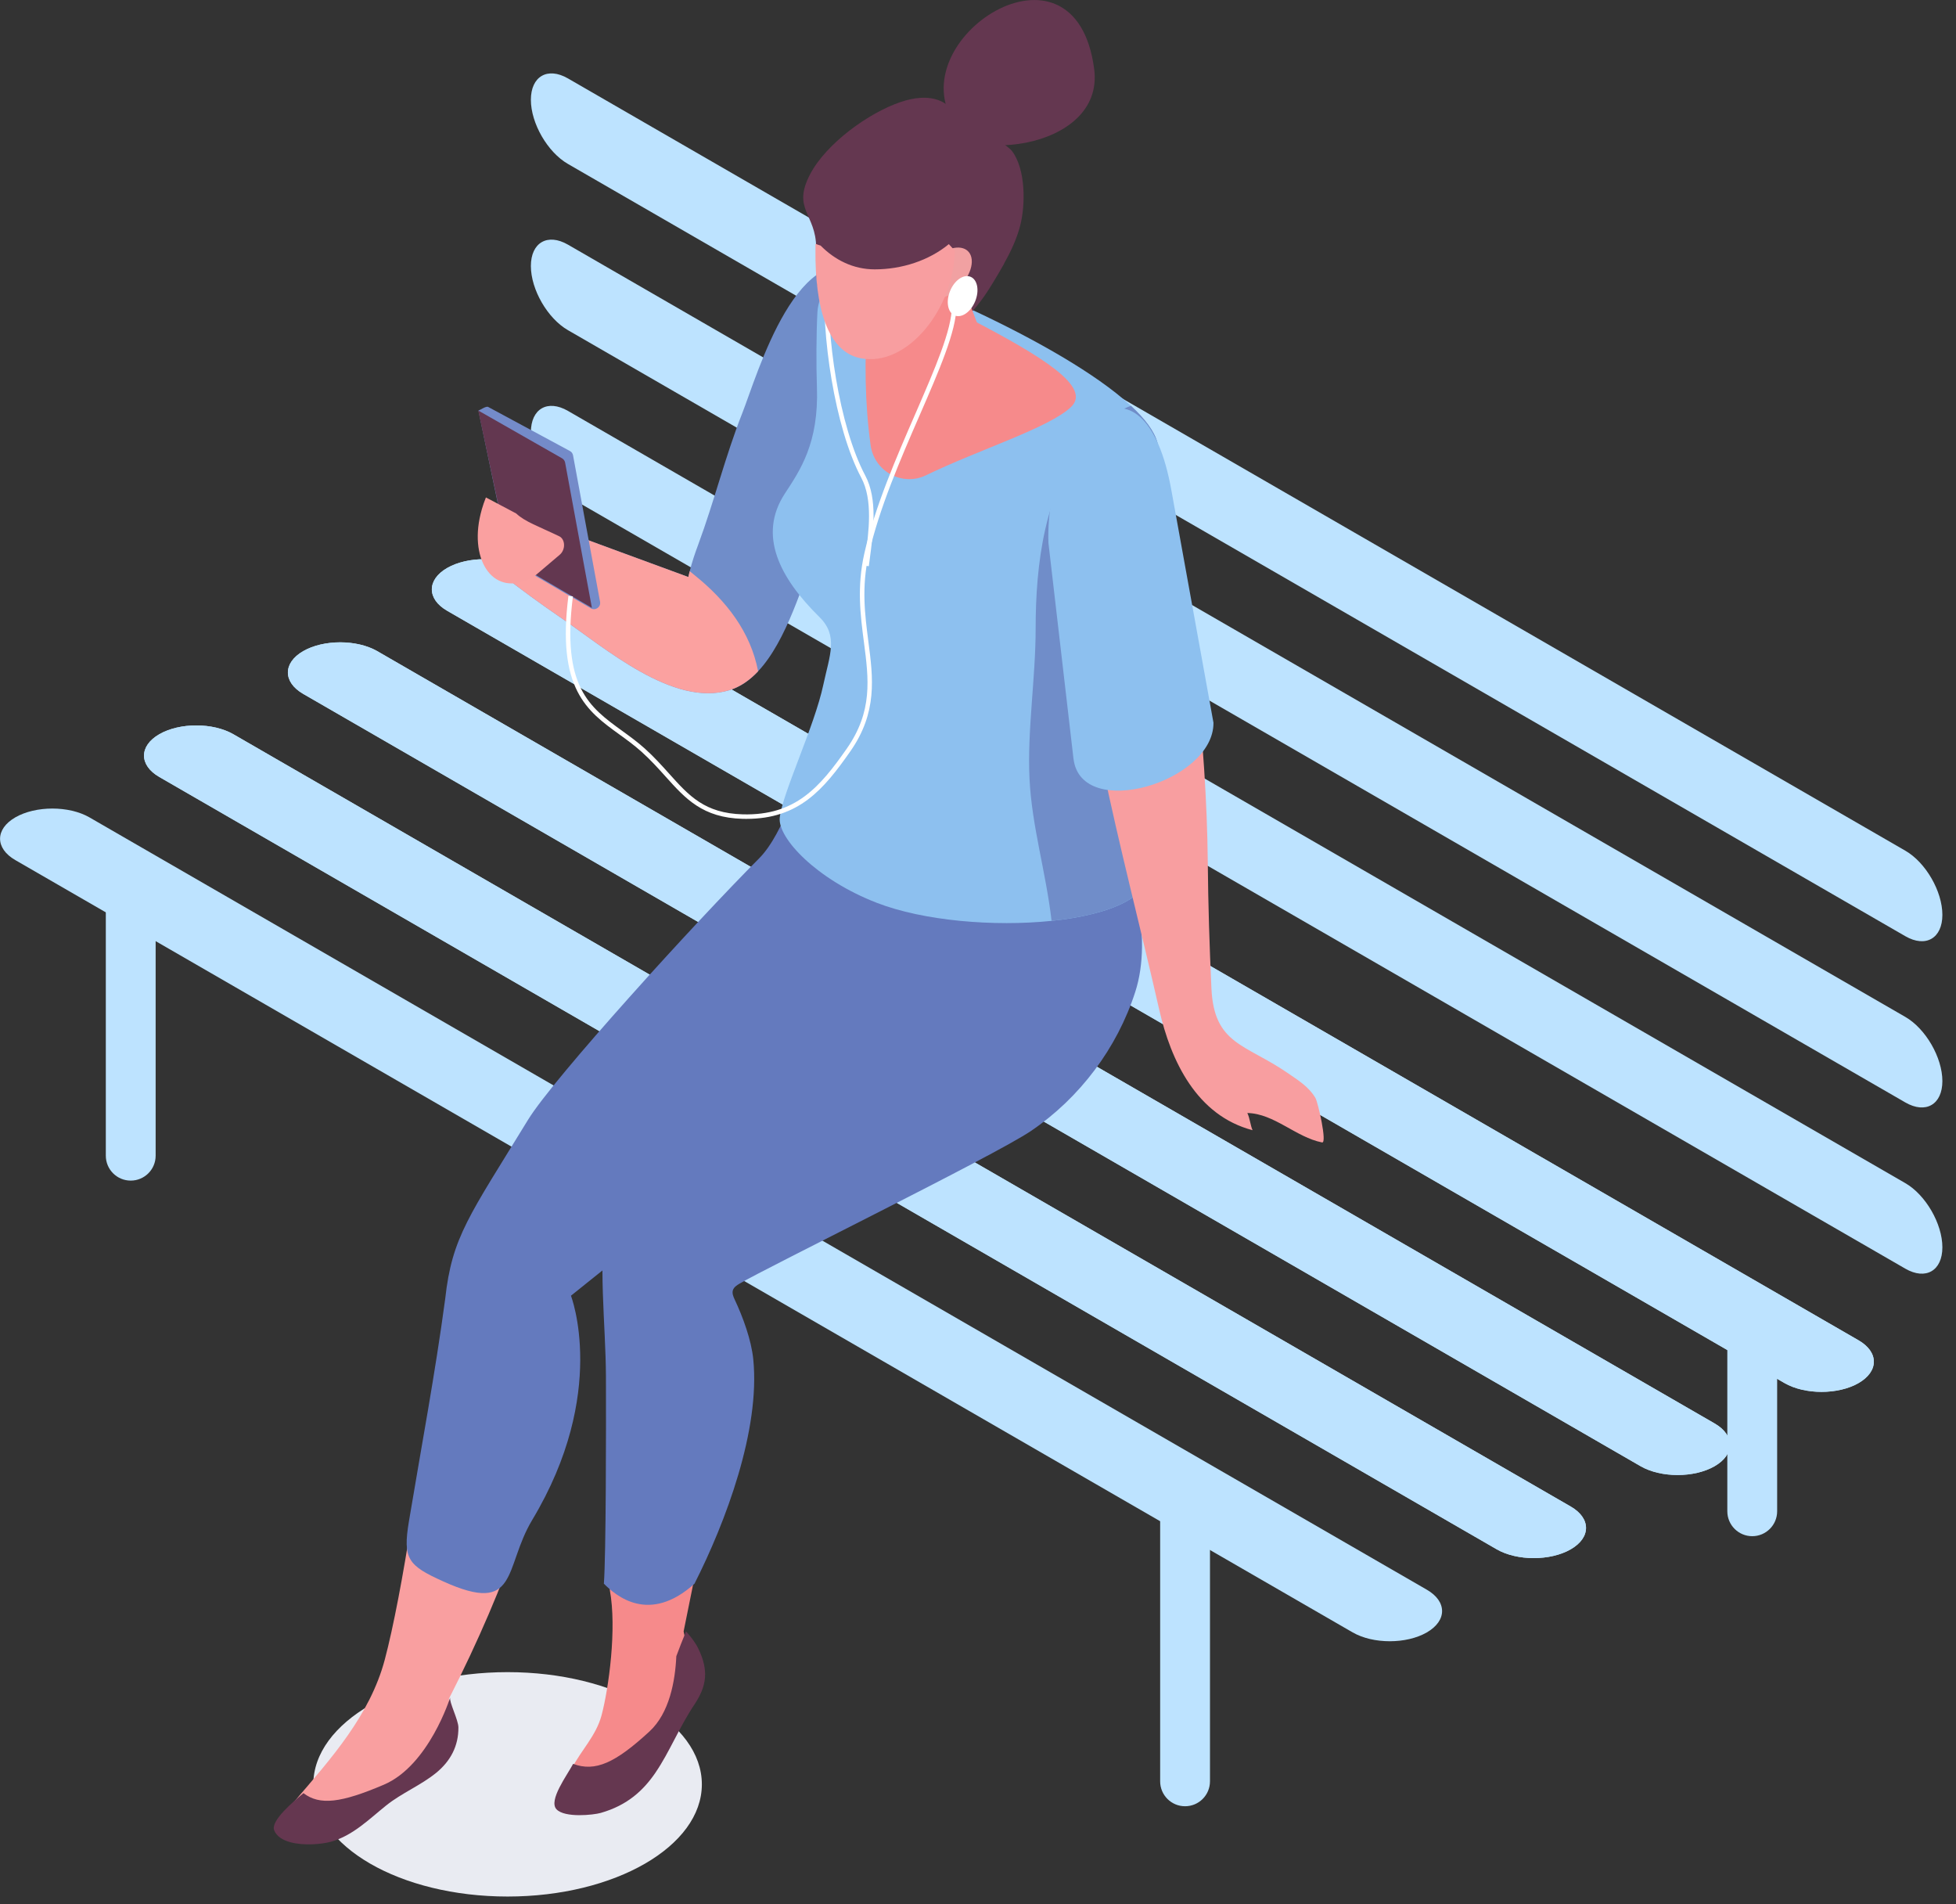 <svg width="112" height="109" viewBox="0 0 112 109" fill="none" xmlns="http://www.w3.org/2000/svg">
<rect x="0" y="0" width="112" height="109" fill="#333333" stroke="none"/>
<g clip-path="url(#clip0_2927_244793)">
<path d="M29.065 108.571C35.208 108.571 40.188 105.695 40.188 102.148C40.188 98.6 35.208 95.725 29.065 95.725C22.921 95.725 17.941 98.6 17.941 102.148C17.941 105.695 22.921 108.571 29.065 108.571Z" fill="#E9EBF2"/>
<path d="M102.181 79.177L25.602 34.964C24.435 34.291 24.435 33.189 25.602 32.516C26.769 31.844 28.675 31.844 29.842 32.516L106.421 76.729C107.588 77.402 107.588 78.504 106.421 79.177C105.254 79.849 103.348 79.849 102.181 79.177Z" fill="#BDE3FF"/>
<path d="M93.939 83.936L17.36 39.723C16.193 39.05 16.193 37.948 17.36 37.275C18.526 36.603 20.433 36.603 21.6 37.275L98.179 81.489C99.346 82.161 99.346 83.264 98.179 83.936C97.012 84.609 95.105 84.609 93.939 83.936Z" fill="#BDE3FF"/>
<path d="M85.7 88.693L9.121 44.48C7.954 43.807 7.954 42.705 9.121 42.032C10.288 41.36 12.194 41.36 13.361 42.032L89.94 86.245C91.107 86.918 91.107 88.021 89.94 88.693C88.773 89.365 86.867 89.365 85.7 88.693Z" fill="#BDE3FF"/>
<path d="M77.456 93.452L0.879 49.239C-0.288 48.567 -0.288 47.464 0.879 46.791C2.046 46.119 3.952 46.119 5.119 46.791L81.698 91.005C82.865 91.677 82.865 92.78 81.698 93.452C80.531 94.125 78.625 94.125 77.458 93.452H77.456Z" fill="#BDE3FF"/>
<path d="M102.181 79.177L25.602 34.964C24.435 34.291 24.435 33.189 25.602 32.516C26.769 31.844 28.675 31.844 29.842 32.516L106.421 76.729C107.588 77.402 107.588 78.504 106.421 79.177C105.254 79.849 103.348 79.849 102.181 79.177Z" fill="#BDE3FF"/>
<path d="M93.939 83.936L17.36 39.723C16.193 39.05 16.193 37.948 17.36 37.275C18.526 36.603 20.433 36.603 21.6 37.275L98.179 81.489C99.346 82.161 99.346 83.264 98.179 83.936C97.012 84.609 95.105 84.609 93.939 83.936Z" fill="#BDE3FF"/>
<path d="M85.7 88.693L9.121 44.48C7.954 43.807 7.954 42.705 9.121 42.032C10.288 41.36 12.194 41.36 13.361 42.032L89.94 86.245C91.107 86.918 91.107 88.021 89.94 88.693C88.773 89.365 86.867 89.365 85.7 88.693Z" fill="#BDE3FF"/>
<path d="M109.099 48.7L32.52 4.489C31.353 3.817 30.398 4.368 30.398 5.713C30.398 7.061 31.353 8.712 32.52 9.385L109.099 53.595C110.266 54.268 111.22 53.717 111.22 52.372C111.22 51.024 110.266 49.373 109.099 48.7Z" fill="#BDE3FF"/>
<path d="M109.099 58.216L32.52 14.005C31.353 13.333 30.398 13.884 30.398 15.229C30.398 16.577 31.353 18.228 32.52 18.901L109.099 63.112C110.266 63.784 111.22 63.233 111.22 61.888C111.22 60.543 110.266 58.889 109.099 58.216Z" fill="#BDE3FF"/>
<path d="M109.099 67.732L32.52 23.522C31.353 22.849 30.398 23.401 30.398 24.745C30.398 26.093 31.353 27.744 32.52 28.417L109.099 72.628C110.266 73.3 111.22 72.749 111.22 71.404C111.22 70.059 110.266 68.405 109.099 67.732Z" fill="#BDE3FF"/>
<path d="M67.856 103.402C67.068 103.402 66.43 102.764 66.43 101.975V86.243L69.283 85.019V101.975C69.283 102.764 68.645 103.402 67.856 103.402Z" fill="#BDE3FF"/>
<path d="M7.485 67.586C6.696 67.586 6.059 66.948 6.059 66.16V50.428L8.912 51.855V66.16C8.912 66.948 8.274 67.586 7.485 67.586Z" fill="#BDE3FF"/>
<path d="M98.906 75.414V86.515C98.906 87.304 99.544 87.942 100.333 87.942C101.121 87.942 101.759 87.304 101.759 86.515V76.935C100.81 76.425 99.861 75.916 98.906 75.414Z" fill="#BDE3FF"/>
<path d="M28.962 33.068C29.817 33.728 30.88 34.519 32.042 35.312C34.656 37.095 38.535 40.502 41.776 39.508C42.394 39.318 42.936 38.934 43.41 38.428C45.059 36.672 45.954 33.411 46.765 31.379C47.908 28.518 53.601 17.912 49.861 15.65C45.71 13.138 43.373 21.45 42.498 23.663C41.541 26.086 40.886 28.733 39.984 31.164C39.984 31.169 39.979 31.174 39.979 31.179C39.786 31.693 39.618 32.2 39.492 32.702C39.462 32.813 39.437 32.922 39.413 33.033L35.526 31.606L28.136 28.884C27.409 30.313 27.77 32.15 28.964 33.068H28.962Z" fill="#708DC9"/>
<path d="M28.962 33.068C29.817 33.728 30.88 34.519 32.042 35.312C34.656 37.095 38.535 40.502 41.776 39.508C42.394 39.318 42.936 38.934 43.41 38.428C42.98 36.183 41.596 34.398 39.793 32.944C39.694 32.862 39.593 32.783 39.492 32.699C39.462 32.81 39.437 32.919 39.413 33.031L35.526 31.604L28.136 28.882C27.409 30.311 27.77 32.148 28.964 33.065L28.962 33.068Z" fill="#FBA1A0"/>
<path d="M29.194 32.118L27.395 23.505C27.521 23.46 27.837 23.228 27.958 23.299L32.643 25.824C32.732 25.875 32.792 25.962 32.812 26.063L34.359 34.452C34.416 34.754 34.09 34.979 33.828 34.823L33.529 34.647L29.451 32.264C29.397 32.224 29.286 32.173 29.192 32.118H29.194Z" fill="#748BC9"/>
<path d="M33.89 34.798L29.623 32.304C29.521 32.227 29.227 32.121 29.19 32.002L27.383 23.5L32.187 26.239C32.278 26.293 32.342 26.385 32.36 26.491L33.892 34.798H33.89Z" fill="#633750"/>
<path d="M27.581 29.181C27.65 28.941 27.732 28.706 27.823 28.477L29.556 29.394C30.053 29.866 30.862 30.143 32.016 30.697C32.375 30.867 32.395 31.466 32.051 31.757L30.617 32.974C28.481 34.292 26.926 32.373 27.462 29.678C27.497 29.51 27.536 29.344 27.583 29.181H27.581Z" fill="#FAA0A0"/>
<path d="M39.02 97.487C39.945 96.788 39.757 96.343 39.144 93.393C39.725 90.548 40.496 86.688 41.206 82.769C40.147 82.226 39.092 81.64 38.029 81.071C37.925 81.017 37.821 80.962 37.72 80.91C37.462 80.826 37.188 80.675 36.936 80.594C36.753 80.534 36.014 80.339 35.779 80.265C35.536 80.233 35.292 80.213 35.049 80.196C35.081 81.076 35.116 81.956 35.148 82.839C35.17 83.442 35.527 84.174 35.094 84.268L34.918 91.027C35.326 93.225 34.857 96.652 34.444 98.2C34.13 99.374 33.277 100.19 32.74 101.241C32.656 101.404 32.486 101.718 32.312 102.084C33.086 102.771 35.398 102.178 36.481 100.66C37.967 98.58 38.093 98.192 39.017 97.492L39.02 97.487Z" fill="#F68A8B"/>
<path d="M37.544 101.46C38.338 100.298 38.882 98.899 39.767 97.571C40.464 96.525 40.6 95.628 39.972 94.35C39.967 94.338 39.959 94.325 39.955 94.313C39.89 94.189 39.846 94.122 39.846 94.127C39.683 93.86 39.477 93.608 39.282 93.395C39.087 93.86 38.904 94.335 38.726 94.812C38.661 96.234 38.335 98.063 37.188 99.121C35.23 100.926 34.083 101.448 32.817 100.976C32.478 101.624 31.388 103.067 31.865 103.577C32.34 104.079 33.979 103.903 34.399 103.784C35.927 103.347 36.837 102.499 37.544 101.463V101.46Z" fill="#653750"/>
<path d="M29.726 87.91C27.664 87.756 25.615 87.45 23.567 87.057C23.105 90.095 22.522 93.173 22.03 95.018C21.179 98.204 18.947 100.684 16.867 103.115C16.744 103.258 16.618 103.416 16.603 103.612C16.578 103.953 16.9 104.207 17.196 104.341C18.227 104.811 19.456 104.722 20.398 104.111C21.778 103.216 22.564 102.215 24.183 101.747C24.223 101.735 24.257 101.718 24.294 101.703C25.202 101.508 25.835 100.642 25.798 99.646L25.706 97.248C27.415 93.905 28.725 90.787 29.734 87.91H29.726Z" fill="#F99FA0"/>
<path d="M16.623 105.461C17.407 105.676 18.453 105.574 18.967 105.429C20.215 105.077 21.14 104.136 22.117 103.354C23.007 102.642 24.095 102.207 24.977 101.488C25.8 100.815 26.256 99.95 26.248 98.892C26.248 98.461 25.702 97.416 25.778 97.173C25.768 97.208 24.552 101.07 21.981 102.168C19.533 103.211 18.312 103.367 17.375 102.652C16.819 103.117 15.476 104.234 15.701 104.783C15.844 105.134 16.195 105.344 16.626 105.461H16.623Z" fill="#653750"/>
<path d="M62.331 47.449C60.585 45.577 52.594 43.918 45.889 44.123C45.889 44.123 44.925 47.681 43.464 49.142C39.835 52.772 31.683 61.739 30.237 64.102C26.86 69.621 25.883 70.797 25.492 74.353C24.921 78.62 24.123 82.843 23.416 87.085C23.052 89.259 23.369 89.622 25.386 90.534C29.728 92.5 28.828 89.758 30.474 87.014C34.85 79.728 32.692 74.175 32.692 74.175L48.077 61.86C55.247 55.511 64.578 49.852 62.333 47.444L62.331 47.449Z" fill="#647ABE"/>
<path d="M63.625 46.227L52.962 53.528C49.518 57.185 36.35 66.624 35.873 67.123C35.255 67.766 34.936 68.641 34.756 69.517C34.214 72.145 34.686 75.784 34.696 78.818C34.706 81.752 34.701 89.034 34.578 90.663C35.27 91.355 37.171 92.997 39.765 90.663C41.557 87.125 43.537 81.856 43.132 77.814C43.023 76.716 42.539 75.394 42.069 74.397C41.99 74.229 41.911 74.041 41.965 73.863C42.019 73.688 42.188 73.579 42.346 73.485C43.812 72.61 56.93 66.164 59.022 64.752C61.825 62.856 63.967 60.003 65.005 56.782C66.041 53.56 64.797 49.404 63.625 46.23V46.227Z" fill="#647ABE"/>
<path d="M65.698 49.53C66.172 51.298 63.586 52.366 60.214 52.717C56.923 53.058 52.881 52.72 50.206 51.684C46.747 50.346 44.525 47.97 44.648 46.813C44.804 45.384 46.638 41.589 47.145 39.193C47.506 37.507 48.016 36.404 46.923 35.327C44.628 33.067 43.392 30.634 44.935 28.265C45.805 26.93 46.891 25.388 46.777 22.154C46.732 20.95 46.74 19.063 46.806 17.859C46.868 16.749 47.825 15.236 49.061 15.214C50.179 15.194 60.709 19.471 64.761 23.234C65.554 23.969 66.098 24.683 66.276 25.343C66.731 27.037 65.913 28.78 65.161 30.362C60.642 39.895 63.661 41.908 65.7 49.533L65.698 49.53Z" fill="#8DC0EF"/>
<path d="M61.339 23.286C60.107 24.485 56.053 25.736 53.026 27.207C51.667 27.868 50.06 26.99 49.852 25.492C49.518 23.051 49.498 20.713 49.664 17.956C49.84 15.041 53.36 17.118 55.496 18.228C59.736 20.431 62.496 22.156 61.339 23.286Z" fill="#F68A8B"/>
<path d="M65.697 49.531C66.171 51.298 63.585 52.366 60.213 52.717C59.899 49.963 59.078 47.286 58.95 44.586C58.814 41.827 59.301 38.823 59.301 35.974C59.301 32.315 59.803 28.102 62.198 25.17C62.856 24.362 63.754 23.6 64.757 23.23C65.551 23.964 66.095 24.678 66.273 25.338C66.728 27.032 65.909 28.775 65.158 30.357C60.638 39.891 63.657 41.903 65.697 49.528V49.531Z" fill="#708DC9"/>
<path d="M67.036 28.857C67.036 28.857 67.051 28.857 67.058 28.857C68.119 34.642 69.09 42.428 69.157 49.338C69.179 51.776 69.254 54.171 69.367 56.594C69.518 59.801 71.313 59.766 73.714 61.415C74.317 61.831 74.94 62.209 75.323 62.859C75.462 63.092 76.008 65.46 75.701 65.401C74.213 65.111 72.957 63.744 71.422 63.717C71.565 64.001 71.607 64.471 71.723 64.701C68.532 63.865 67.048 60.753 66.376 57.798C65.31 53.106 64.084 48.448 63.11 43.733C62.222 39.434 61.337 35.134 60.484 30.825C60.38 30.301 60.279 29.764 60.234 29.228C60.237 29.27 66.376 28.844 67.036 28.857Z" fill="#F89EA0"/>
<path d="M61.47 43.441C61.9 47.028 69.505 44.773 69.483 41.376L67.08 28.107C65.512 19.256 59.813 24.253 60.033 31.081L61.468 43.441H61.47Z" fill="#8DC0EF"/>
<path d="M57.498 15.091C57.293 15.462 57.073 15.825 56.855 16.186C55.938 17.704 54.979 18.809 53.248 19.465C51.901 19.976 50.375 20.431 49.164 19.788C48.731 19.558 48.375 19.2 48.049 18.827C46.652 17.237 46.743 16.253 46.734 14.176C46.724 12.226 45.332 11.983 46.388 9.973C47.31 8.215 49.735 6.46 51.572 5.839C52.299 5.595 53.115 5.476 53.822 5.768C54.531 6.059 55.063 6.87 54.833 7.602C55.152 6.591 57.676 8.287 57.943 8.641C58.742 9.691 58.725 11.751 58.408 12.947C58.208 13.701 57.874 14.406 57.493 15.088L57.498 15.091Z" fill="#643750"/>
<path d="M51.47 21.791L51.479 22.06C51.472 22.159 51.47 22.258 51.479 22.36C51.479 22.374 51.484 22.387 51.487 22.402C51.838 22.456 52.196 22.552 52.543 22.582C52.706 22.594 52.881 22.592 53.052 22.599C53.353 22.547 53.722 22.446 54.041 22.412C54.36 22.065 54.288 22.206 54.108 22.392C54.117 22.387 54.13 22.379 54.14 22.374C54.951 21.63 55.89 21.138 56.882 20.933L54.291 14.156L50.703 16.901L51.371 21.578L51.474 21.793L51.47 21.791Z" fill="#F68A8B"/>
<path d="M42.746 46.878C42.674 46.878 42.603 46.878 42.529 46.876C40.232 46.814 39.253 45.726 38.12 44.465C37.702 44 37.272 43.521 36.738 43.039C36.325 42.668 35.888 42.349 35.462 42.042C33.616 40.705 31.87 39.439 32.548 34.108L32.805 34.141C32.15 39.318 33.757 40.482 35.616 41.832C36.046 42.144 36.489 42.465 36.914 42.846C37.458 43.335 37.893 43.822 38.316 44.292C39.453 45.558 40.35 46.559 42.536 46.619C45.552 46.7 46.956 45.044 48.477 42.87C49.983 40.72 49.745 38.885 49.468 36.761C49.266 35.209 49.058 33.607 49.493 31.676C50.091 29.02 51.325 26.185 52.416 23.683C53.535 21.106 54.505 18.881 54.505 17.526H54.764C54.764 18.936 53.785 21.186 52.653 23.786C51.567 26.279 50.341 29.102 49.745 31.733C49.32 33.617 49.525 35.196 49.723 36.727C49.995 38.813 50.25 40.784 48.687 43.016C47.157 45.202 45.74 46.878 42.744 46.878H42.746Z" fill="white"/>
<path d="M49.746 32.413L49.489 32.378L49.538 32.002C49.751 30.415 49.991 28.617 49.313 27.344C47.793 24.489 47.002 19.052 47.242 15.959L47.501 15.979C47.264 19.037 48.045 24.405 49.543 27.221C50.26 28.566 50.013 30.407 49.798 32.034L49.748 32.41L49.746 32.413Z" fill="white"/>
<path d="M52.724 16.438C52.788 17.131 53.495 17.341 54.301 16.906C55.107 16.471 55.705 15.558 55.641 14.866C55.577 14.174 54.87 13.963 54.063 14.399C53.258 14.834 52.659 15.746 52.724 16.438Z" fill="#F1A1A2"/>
<path d="M50.087 15.42C48.856 15.42 47.8 14.881 46.989 14.06C46.89 14.028 46.791 13.996 46.695 13.956C46.695 14.127 46.693 14.245 46.693 14.277C46.66 17.556 47.365 20.132 49.276 20.508C51.959 21.037 54.636 17.633 54.668 14.354C54.668 14.342 54.51 14.174 54.33 13.976C53.185 14.923 51.622 15.42 50.09 15.42H50.087Z" fill="#F89EA0"/>
<path d="M55.838 17.247C55.588 17.86 55.064 18.223 54.666 18.06C54.27 17.897 54.149 17.271 54.401 16.658C54.651 16.045 55.175 15.681 55.573 15.845C55.971 16.008 56.09 16.633 55.838 17.247Z" fill="white"/>
<path d="M54.686 7.113C51.401 2.309 61.557 -4.369 62.652 3.948C63.275 8.678 54.795 9.568 53.25 6.635L54.686 7.115V7.113Z" fill="#643750"/>
</g>
<defs>
<clipPath id="clip0_2927_244793">
<rect width="111.217" height="108.571" fill="white"/>
</clipPath>
</defs>
</svg>
